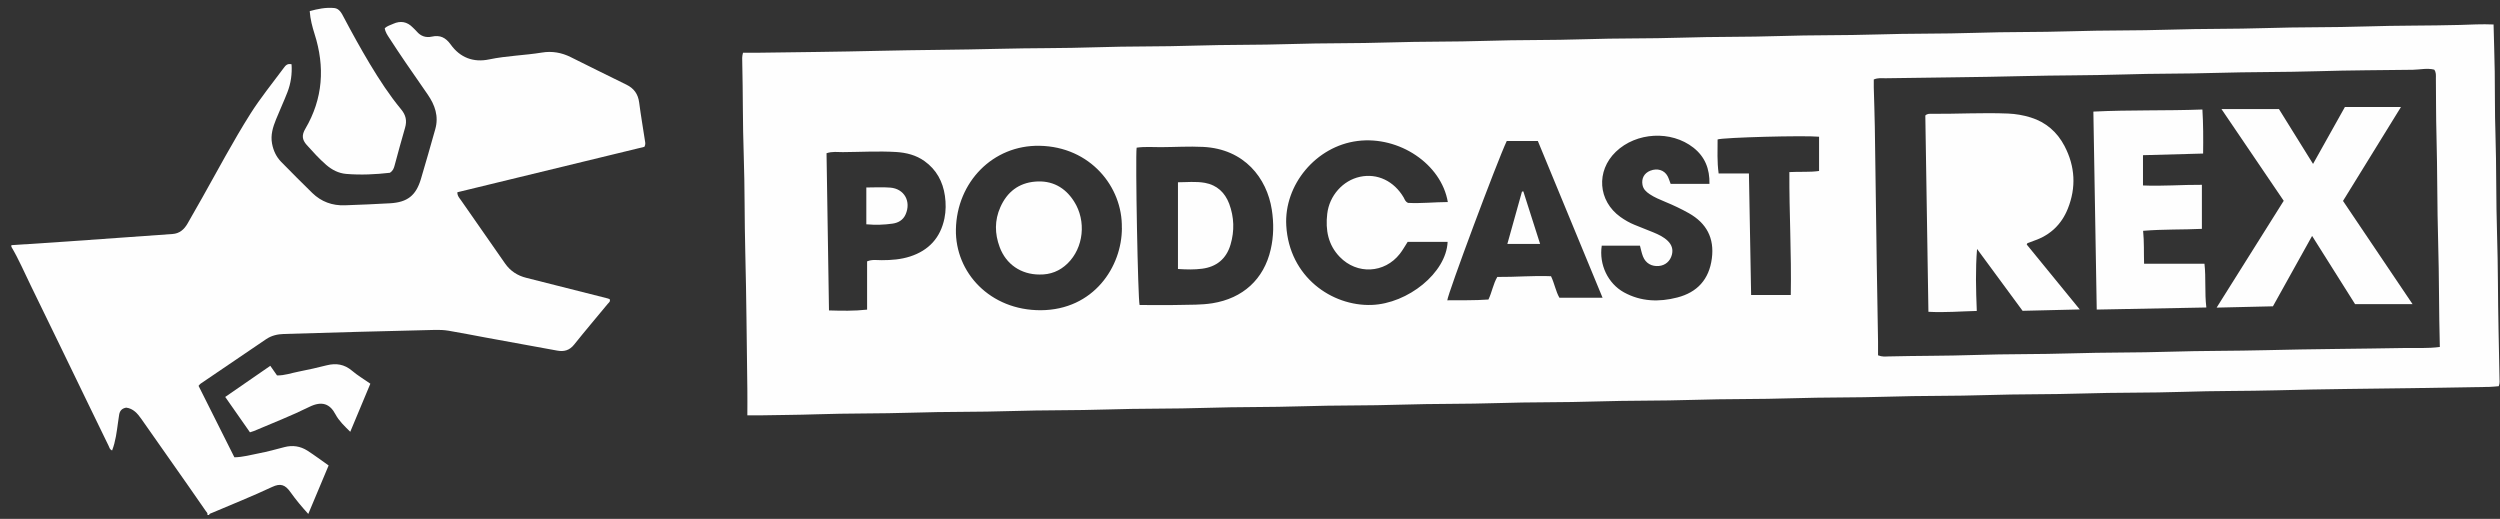 <svg xmlns="http://www.w3.org/2000/svg" width="212" height="44" viewBox="0 0 212 44" fill="none"><rect x="0" y="0" width="212" height="44" fill="#333333" stroke="none"/><g clip-path="url(#clip0_123_522)"><path d="M0.964 20.79C2.536 20.685 4.108 20.586 5.674 20.48C7.334 20.364 8.993 20.242 10.653 20.126C11.978 20.032 13.298 19.933 14.624 19.844C15.226 19.805 15.615 19.457 15.9 18.964C16.316 18.239 16.733 17.509 17.143 16.779C18.485 14.394 19.767 11.976 21.229 9.657C22.089 8.296 23.108 7.051 24.061 5.762C24.209 5.562 24.367 5.358 24.724 5.452C24.778 6.265 24.669 7.062 24.373 7.82C24.072 8.6 23.716 9.358 23.404 10.133C23.141 10.786 22.933 11.444 23.07 12.18C23.184 12.784 23.431 13.304 23.847 13.73C24.718 14.615 25.594 15.5 26.482 16.364C27.248 17.111 28.185 17.448 29.248 17.409C30.529 17.365 31.811 17.31 33.087 17.238C34.544 17.149 35.267 16.59 35.689 15.196C36.116 13.791 36.505 12.368 36.91 10.957C37.222 9.862 36.883 8.905 36.269 8.014C35.639 7.101 35.004 6.193 34.38 5.28C33.92 4.605 33.471 3.93 33.027 3.244C32.857 2.984 32.671 2.724 32.627 2.392C32.835 2.198 33.098 2.132 33.339 2.021C33.963 1.739 34.522 1.833 35.004 2.331C35.114 2.447 35.24 2.547 35.338 2.668C35.678 3.072 36.121 3.216 36.614 3.106C37.321 2.951 37.786 3.178 38.219 3.775C39.013 4.887 40.147 5.319 41.483 5.037C42.962 4.727 44.474 4.699 45.964 4.456C46.802 4.317 47.623 4.456 48.396 4.843C49.968 5.623 51.539 6.409 53.117 7.178C53.763 7.494 54.108 7.975 54.201 8.694C54.344 9.795 54.535 10.891 54.7 11.987C54.722 12.12 54.749 12.258 54.645 12.451C49.392 13.724 44.091 15.013 38.783 16.303C38.778 16.629 38.975 16.806 39.106 17C40.344 18.787 41.588 20.563 42.831 22.345C43.28 22.987 43.883 23.374 44.638 23.562C46.928 24.133 49.217 24.719 51.507 25.3C51.572 25.317 51.633 25.344 51.693 25.361C51.791 25.566 51.627 25.66 51.534 25.77C50.586 26.921 49.617 28.056 48.686 29.223C48.291 29.716 47.831 29.837 47.256 29.732C45.246 29.361 43.231 29.002 41.221 28.631C40.158 28.437 39.101 28.222 38.038 28.045C37.644 27.978 37.233 27.967 36.828 27.978C34.626 28.028 32.419 28.083 30.217 28.144C28.169 28.2 26.126 28.266 24.077 28.321C23.524 28.338 23.015 28.454 22.549 28.775C20.703 30.037 18.858 31.282 17.006 32.538C16.951 32.576 16.913 32.637 16.837 32.72C17.844 34.729 18.858 36.743 19.876 38.779C20.605 38.768 21.273 38.569 21.952 38.442C22.681 38.303 23.398 38.104 24.116 37.916C24.811 37.733 25.463 37.833 26.06 38.209C26.662 38.597 27.238 39.028 27.867 39.471C27.298 40.827 26.734 42.166 26.142 43.582C25.567 42.952 25.08 42.365 24.636 41.74C24.176 41.087 23.776 40.965 23.07 41.297C21.399 42.083 19.685 42.763 17.987 43.488C17.888 43.532 17.762 43.544 17.724 43.671H17.587C17.636 43.51 17.51 43.422 17.439 43.317C16.951 42.608 16.459 41.906 15.966 41.197C14.64 39.311 13.315 37.424 11.989 35.531C11.661 35.061 11.294 34.64 10.702 34.568C10.341 34.629 10.16 34.834 10.105 35.16C10.067 35.382 10.039 35.609 10.007 35.83C9.897 36.627 9.804 37.429 9.508 38.198C9.295 38.115 9.278 37.944 9.212 37.811C8.665 36.693 8.122 35.575 7.58 34.452C5.921 31.033 4.272 27.613 2.602 24.199C2.065 23.103 1.588 21.98 0.964 20.929C0.964 20.884 0.964 20.84 0.964 20.79Z" fill="#FEFEFE"></path><path d="M211.454 2.065C211.487 3.443 211.531 4.755 211.553 6.066C211.58 7.814 211.553 9.558 211.613 11.306C211.706 14.161 211.657 17.022 211.75 19.872C211.838 22.567 211.816 25.267 211.876 27.967C211.909 29.328 211.936 30.684 211.958 32.045C211.958 32.267 212.002 32.493 211.893 32.748C211.635 32.77 211.372 32.803 211.104 32.809C208.946 32.848 206.788 32.881 204.624 32.914C200.801 32.969 196.973 32.991 193.15 33.097C190.472 33.169 187.793 33.135 185.12 33.229C182.289 33.323 179.452 33.274 176.62 33.368C173.92 33.456 171.22 33.412 168.525 33.501C165.715 33.595 162.9 33.545 160.09 33.639C157.39 33.727 154.69 33.683 151.995 33.772C149.185 33.866 146.37 33.816 143.56 33.91C140.838 33.998 138.116 33.954 135.394 34.043C132.606 34.137 129.813 34.087 127.025 34.181C124.303 34.27 121.581 34.225 118.858 34.314C116.049 34.408 113.233 34.358 110.424 34.452C107.724 34.541 105.023 34.496 102.329 34.585C99.519 34.679 96.704 34.629 93.894 34.723C91.194 34.812 88.493 34.768 85.799 34.856C82.989 34.95 80.174 34.9 77.364 34.995C74.642 35.083 71.92 35.039 69.198 35.133C67.626 35.188 66.048 35.188 64.476 35.221C64.142 35.227 63.808 35.221 63.375 35.221C63.375 34.458 63.386 33.744 63.375 33.025C63.321 29.146 63.299 25.272 63.2 21.393C63.129 18.649 63.162 15.904 63.069 13.165C62.976 10.537 63.008 7.909 62.943 5.28C62.937 5.037 62.915 4.788 63.008 4.472C63.425 4.472 63.846 4.472 64.268 4.472C67.664 4.423 71.06 4.395 74.461 4.312C77.879 4.229 81.302 4.229 84.72 4.14C87.464 4.068 90.208 4.102 92.952 4.008C95.74 3.913 98.533 3.963 101.321 3.869C104.021 3.781 106.721 3.825 109.416 3.736C112.226 3.642 115.041 3.692 117.851 3.598C120.573 3.51 123.295 3.554 126.017 3.465C128.805 3.371 131.598 3.421 134.386 3.327C137.13 3.233 139.874 3.283 142.618 3.194C145.384 3.1 148.15 3.15 150.916 3.056C153.66 2.962 156.404 3.011 159.148 2.923C161.936 2.829 164.729 2.879 167.517 2.785C170.217 2.691 172.917 2.74 175.612 2.652C178.422 2.558 181.237 2.608 184.047 2.514C186.747 2.425 189.447 2.469 192.148 2.381C194.979 2.287 197.816 2.336 200.648 2.242C203.304 2.154 205.955 2.187 208.612 2.115C209.532 2.087 210.447 2.032 211.46 2.076L211.454 2.065ZM206.897 29.422C206.815 26.401 206.843 23.457 206.755 20.514C206.667 17.498 206.695 14.482 206.613 11.466C206.569 9.856 206.58 8.246 206.563 6.636C206.563 6.392 206.596 6.132 206.421 5.905C205.824 5.756 205.221 5.905 204.619 5.917C201.941 5.955 199.262 5.955 196.59 6.038C193.687 6.127 190.784 6.094 187.881 6.182C185.274 6.265 182.661 6.226 180.054 6.315C177.222 6.403 174.385 6.381 171.554 6.453C167.665 6.553 163.771 6.569 159.877 6.636C159.57 6.636 159.252 6.586 158.896 6.741C158.896 6.962 158.896 7.184 158.896 7.405C158.923 8.517 158.967 9.624 158.984 10.736C159.044 14.615 159.093 18.488 159.148 22.367C159.181 24.564 159.225 26.766 159.258 28.963C159.263 29.367 159.258 29.765 159.258 30.131C159.619 30.274 159.887 30.23 160.15 30.225C162.577 30.164 165.009 30.186 167.44 30.103C170.184 30.009 172.928 30.053 175.672 29.965C178.438 29.876 181.204 29.915 183.976 29.826C186.72 29.738 189.464 29.765 192.208 29.694C196.097 29.594 199.991 29.583 203.885 29.511C204.871 29.494 205.857 29.561 206.908 29.422H206.897ZM95.132 19.324C95.203 15.849 92.453 12.44 88.154 12.363C84.199 12.291 81.138 15.44 81.061 19.451C80.99 23.12 83.969 26.324 88.258 26.307C92.738 26.285 95.148 22.616 95.137 19.324H95.132ZM96.638 25.864C97.788 25.864 98.889 25.887 99.99 25.859C100.932 25.837 101.874 25.864 102.816 25.715C105.39 25.3 107.176 23.69 107.756 21.155C108.014 20.043 108.025 18.915 107.849 17.78C107.433 15.107 105.527 12.629 102.022 12.457C100.828 12.396 99.639 12.474 98.451 12.479C97.761 12.479 97.065 12.424 96.386 12.523C96.271 13.381 96.495 25.416 96.638 25.864ZM119.368 20.514C119.127 20.89 118.941 21.227 118.705 21.526C117.407 23.186 115.074 23.302 113.611 21.786C112.62 20.763 112.39 19.501 112.549 18.134C112.724 16.596 113.874 15.301 115.331 14.991C116.799 14.676 118.212 15.351 119.034 16.751C119.121 16.906 119.16 17.099 119.406 17.205C120.491 17.265 121.624 17.138 122.775 17.133C122.227 13.907 118.645 11.511 115.123 11.954C111.596 12.396 108.874 15.677 109.076 19.136C109.328 23.485 112.943 25.975 116.317 25.859C119.39 25.748 122.649 23.131 122.758 20.508H119.373L119.368 20.514ZM127.77 11.964C126.959 13.674 122.753 24.951 122.731 25.466C123.892 25.455 125.059 25.483 126.22 25.4C126.521 24.769 126.62 24.088 126.97 23.485C128.509 23.502 130.026 23.358 131.527 23.424C131.828 24.061 131.932 24.719 132.239 25.25H135.898C134.041 20.752 132.223 16.352 130.41 11.959H127.77V11.964ZM70.293 26.324C71.367 26.357 72.424 26.379 73.53 26.257V22.163C73.963 21.985 74.373 22.063 74.773 22.063C75.584 22.063 76.389 22.002 77.167 21.753C78.761 21.238 79.752 20.165 80.091 18.511C80.218 17.885 80.218 17.243 80.13 16.613C79.955 15.395 79.407 14.383 78.399 13.663C77.682 13.149 76.855 12.944 75.989 12.889C74.483 12.8 72.977 12.889 71.471 12.9C71.032 12.9 70.578 12.828 70.09 12.994C70.162 17.415 70.227 21.825 70.298 26.324H70.293ZM135.827 20.84C135.586 22.439 136.358 24.044 137.711 24.791C139.151 25.582 140.69 25.627 142.229 25.228C143.916 24.797 144.935 23.701 145.165 21.914C145.39 20.182 144.71 18.925 143.215 18.079C142.569 17.714 141.895 17.398 141.211 17.116C140.756 16.922 140.296 16.74 139.88 16.458C139.595 16.264 139.348 16.043 139.283 15.672C139.184 15.13 139.43 14.681 139.94 14.477C140.537 14.239 141.128 14.416 141.408 14.93C141.523 15.146 141.588 15.384 141.671 15.594H144.962C144.99 14.305 144.573 13.287 143.604 12.523C141.714 11.04 138.757 11.201 137.021 12.872C135.328 14.504 135.509 17.039 137.415 18.4C137.782 18.66 138.171 18.887 138.592 19.058C139.135 19.28 139.677 19.49 140.219 19.711C140.657 19.894 141.085 20.093 141.43 20.431C141.764 20.757 141.895 21.144 141.775 21.604C141.632 22.151 141.216 22.506 140.674 22.555C140.06 22.611 139.556 22.329 139.326 21.753C139.206 21.449 139.146 21.117 139.069 20.835H135.821L135.827 20.84ZM151.858 25.012C151.924 21.493 151.721 18.062 151.738 14.593C152.636 14.543 153.463 14.615 154.257 14.499V11.594C153.008 11.472 146.091 11.655 145.652 11.826C145.652 12.756 145.603 13.702 145.74 14.709H148.309C148.375 18.184 148.435 21.593 148.495 25.018H151.853L151.858 25.012Z" fill="#FEFEFE"></path><path d="M33.043 14.654C31.871 14.787 30.617 14.853 29.357 14.748C28.711 14.693 28.152 14.405 27.659 13.979C27.062 13.459 26.531 12.872 26.005 12.286C25.605 11.837 25.583 11.444 25.89 10.924C27.396 8.362 27.566 5.668 26.673 2.873C26.482 2.264 26.317 1.656 26.263 0.942C26.936 0.759 27.632 0.61 28.349 0.682C28.766 0.726 28.963 1.102 29.143 1.451C29.85 2.79 30.584 4.118 31.362 5.419C32.167 6.758 33.016 8.063 34.013 9.27C34.413 9.751 34.528 10.233 34.347 10.841C34.029 11.904 33.755 12.977 33.459 14.045C33.399 14.261 33.334 14.482 33.049 14.659L33.043 14.654Z" fill="#FEFEFE"></path><path d="M19.099 33.661C20.391 32.77 21.645 31.901 22.922 31.021C23.119 31.304 23.3 31.564 23.491 31.835C24.132 31.852 24.729 31.625 25.343 31.509C26.137 31.359 26.925 31.171 27.709 30.977C28.503 30.778 29.204 30.889 29.85 31.436C30.31 31.829 30.836 32.139 31.406 32.538C30.847 33.877 30.283 35.227 29.702 36.616C29.204 36.123 28.738 35.686 28.443 35.127C27.977 34.248 27.303 33.976 26.235 34.502C24.702 35.26 23.108 35.88 21.536 36.549C21.454 36.583 21.366 36.605 21.196 36.66C20.512 35.686 19.822 34.696 19.099 33.661Z" fill="#FEFEFE"></path><path d="M176.357 26.241C174.654 26.279 173.093 26.318 171.515 26.357C170.223 24.597 168.936 22.854 167.654 21.111C167.512 22.854 167.561 24.57 167.632 26.368C166.252 26.401 164.926 26.517 163.53 26.44C163.442 20.846 163.354 15.307 163.267 9.795C163.442 9.624 163.634 9.652 163.809 9.652C165.967 9.668 168.125 9.541 170.283 9.629C170.94 9.657 171.581 9.768 172.205 9.961C173.493 10.36 174.451 11.195 175.076 12.391C175.974 14.111 176.072 15.904 175.349 17.703C174.818 19.031 173.854 19.944 172.496 20.409C172.304 20.475 172.118 20.547 171.932 20.619C171.915 20.624 171.91 20.657 171.866 20.735C173.328 22.522 174.802 24.332 176.363 26.241H176.357Z" fill="#FEFEFE"></path><path d="M196.064 20.01C194.936 22.041 193.851 23.994 192.745 25.975C191.189 26.014 189.645 26.047 187.969 26.086C189.897 23.015 191.77 20.038 193.659 17.028C191.918 14.46 190.182 11.909 188.38 9.248H193.254C194.185 10.742 195.133 12.269 196.146 13.901C197.066 12.258 197.932 10.703 198.846 9.076H203.6C201.968 11.727 200.336 14.366 198.687 17.039C200.637 19.933 202.582 22.81 204.586 25.793H199.712C198.534 23.922 197.329 22.013 196.069 20.01H196.064Z" fill="#FEFEFE"></path><path d="M177.524 9.463C180.635 9.309 183.669 9.403 186.764 9.286C186.84 10.515 186.84 11.727 186.824 13.021C185.126 13.066 183.45 13.116 181.725 13.16V15.727C183.384 15.799 185.011 15.661 186.72 15.672V19.407C185.104 19.484 183.466 19.429 181.736 19.573C181.829 20.503 181.79 21.416 181.818 22.367H186.939C187.076 23.568 186.944 24.785 187.098 26.075C183.987 26.136 180.941 26.191 177.803 26.252C177.71 20.641 177.617 15.08 177.518 9.469L177.524 9.463Z" fill="#FEFEFE"></path><path d="M88.154 23.28C86.588 23.28 85.311 22.417 84.769 20.945C84.353 19.822 84.331 18.688 84.829 17.57C85.399 16.281 86.385 15.517 87.776 15.401C89.195 15.279 90.312 15.871 91.084 17.088C92.136 18.743 91.895 21.012 90.531 22.34C89.868 22.987 89.074 23.297 88.148 23.28H88.154Z" fill="#FEFEFE"></path><path d="M99.891 15.456C100.62 15.456 101.409 15.368 102.181 15.506C103.189 15.688 103.873 16.325 104.235 17.277C104.656 18.411 104.695 19.578 104.35 20.741C103.994 21.952 103.156 22.633 101.929 22.788C101.288 22.871 100.631 22.86 99.891 22.81V15.451V15.456Z" fill="#FEFEFE"></path><path d="M130.601 20.685H127.824C128.241 19.197 128.652 17.725 129.062 16.253C129.101 16.242 129.139 16.236 129.177 16.225C129.637 17.664 130.097 19.108 130.601 20.685Z" fill="#FEFEFE"></path><path d="M73.464 15.899C74.149 15.899 74.828 15.854 75.496 15.91C76.685 16.004 77.282 17.083 76.794 18.184C76.581 18.671 76.159 18.898 75.683 18.964C74.976 19.064 74.258 19.091 73.464 19.02V15.893V15.899Z" fill="#FEFEFE"></path></g><defs><clipPath id="clip0_123_522"><rect width="211" height="43" fill="white" transform="translate(0.964 0.665)"></rect></clipPath></defs></svg>